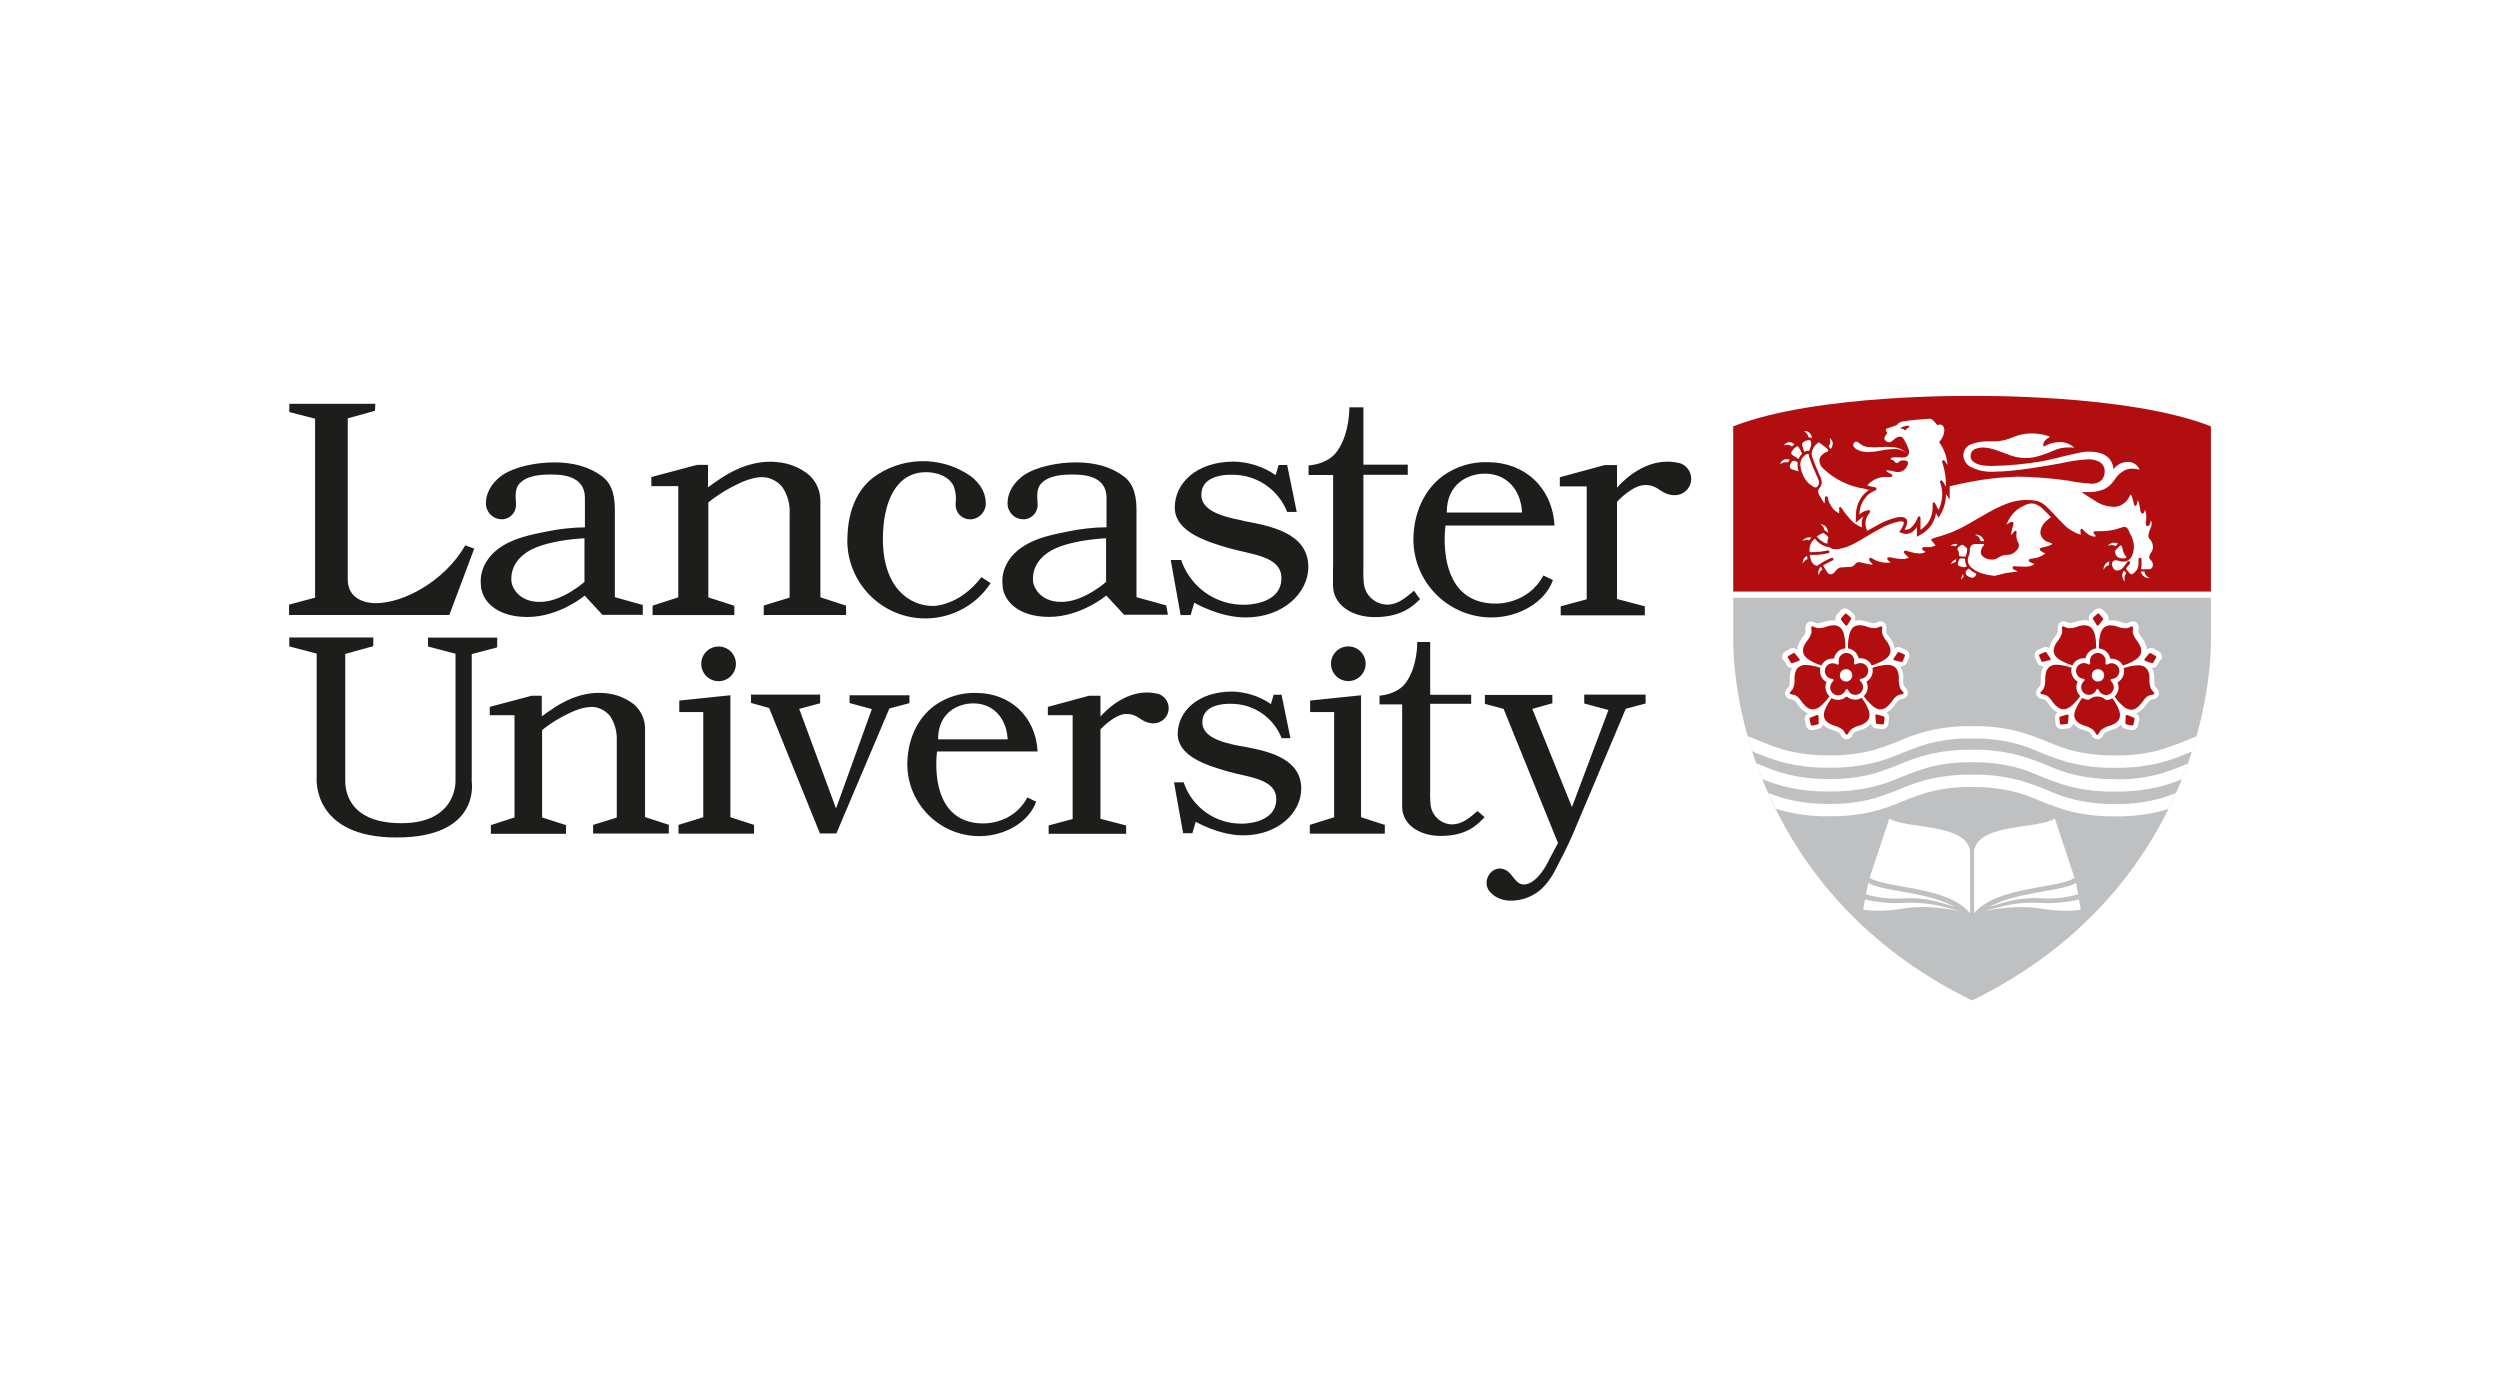 <?xml version="1.0" encoding="UTF-8"?> <svg xmlns="http://www.w3.org/2000/svg" id="Layer_2" viewBox="0 0 222 124"><g id="Logos"><g id="lancaster"><rect width="222" height="124" style="fill:#fff;"></rect><g id="Layer_2-2"><g id="Layer_1-2"><path d="M196.33,52.82v3.93c0,7.31-3.59,23.48-21.21,32.09-17.62-8.61-21.21-24.78-21.21-32.09v-3.93h42.42Z" style="fill:#bec0c2;"></path><path d="M175.12,35.16s13.84-.2,21.21,2.7v14.96h-42.42v-14.96c7.37-2.9,21.21-2.7,21.21-2.7" style="fill:#b20e10;"></path><path d="M158.52,39.52s-.08.02-.11.02c.04-.05.08-.09.12-.13.1-.09.23-.14.36-.14.17,0,.34.08.47.19-.03.02-.05.03-.08.05-.05.04-.11.09-.15.14-.13-.1-.28-.15-.44-.15-.06,0-.12,0-.18.02ZM158.95,40.82c-.1-.03-.2-.05-.3-.05-.18,0-.35.08-.46.22-.05.07-.09.15-.12.24.03-.02.06-.04.09-.06.13-.08.27-.12.42-.13.07,0,.13,0,.19.03.04-.09.1-.18.16-.25h0ZM159.1,40.09s-.02.04-.02.04h0s0,.03,0,.03c0,.03-.01.05-.01.08,0,.08.05.15.11.18.12.07.35.22.54.34.06-.18.17-.34.31-.47l-.29-.56h0s0-.02,0-.02l-.03-.03s-.06-.05-.1-.05c-.05,0-.11.03-.15.06-.14.11-.25.24-.34.39h0ZM160.15,49.68c-.05.12-.08.24-.08.37v.02s.02-.04.03-.06c.09-.17.24-.3.41-.37-.02-.09-.04-.18-.05-.28-.14.07-.25.18-.32.32h0ZM160.7,42.99c.27.22.43.3.52.3.06,0,.11-.03.15-.07.03-.04.07-.09.11-.15.03-.06.05-.13.05-.19,0-.12-.03-.23-.08-.34h0c-.03-.06-.65-1.46-.81-2.02-.02-.07-.02-.17-.03-.2l-.02-.02s-.03-.01-.04,0c-.06,0-.12.02-.17.05-.33.19-.53.55-.51.93.05.67.35,1.29.84,1.74h0ZM159.63,41.13s0-.05,0-.07c0-.03-.22-.12-.25-.13-.09-.03-.19,0-.26.06-.11.12-.17.27-.19.43,0,.06.02.12.05.16.05.06.13.1.21.12.19.05.37.11.53.16-.07-.2-.1-.41-.1-.62,0-.04,0-.08,0-.11h0ZM160.59,38.84s.04,0,.06,0c.09,0,.17.02.24.07,0-.2-.09-.38-.24-.51-.11-.08-.25-.13-.39-.12-.03,0-.05,0-.07,0,.03.02.06.04.09.06.17.12.28.3.32.5h0ZM160.05,39.6c.02.09.05.18.08.26,0,.02.1.27.09.27.01,0,.02-.02.04-.02h0c.08-.05.17-.08.27-.08.04,0,.08,0,.12.02.03-.07.07-.17.1-.27.04-.09.06-.19.08-.29,0-.05,0-.1,0-.14,0-.07,0-.13-.04-.19-.03-.06-.09-.09-.16-.08-.04,0-.08,0-.12.02-.17.02-.32.1-.44.22-.05.09-.06.19-.03.28h0ZM162.56,39.87c.12-.13.18-.3.19-.48,0-.13-.05-.26-.14-.36-.04-.05-.08-.09-.13-.12,0,.03.02.06.02.11.01.06.02.12.02.18,0,.16-.05.32-.15.44.08.07.14.15.19.24h0ZM167.34,38.92v-.02c.01-.08.05-.16.1-.23.06-.09.16-.18.12-.29-.03-.07-.11-.11-.11-.19,0-.04.03-.08.06-.11.05-.03.1-.06.16-.07.19-.05.76-.26.76-.26.06-.05.07-.11.14-.16.13-.09.27-.15.43-.17.6-.12,2.24-.23,2.4-.24.07,0,.13.04.18.08.11.09.21.19.3.3.04.05.08.1.1.13s.04.05.04.05l.02.03.03-.02s.04-.02.06-.03c.04-.01.08-.02.13-.02.07,0,.15.02.21.06.08.07.14.16.16.27.02.07.03.14.03.21-.03.37-.19.73-.45,1l-.02.02.02.02c.42.59.67,1.28.73,2.01-.07-.11-.19-.28-.19-.28-.01-.02-.03-.04-.04-.06-.03-.03-.06-.06-.1-.08-.01,0-.03,0-.04,0-.03,0-.06.01-.08.03-.02.03-.03.06-.03.09,0,.04.01.08.03.12.22.67.32,1.37.32,2.07v.04c-.1-.17-.27-.43-.27-.43-.05-.09-.1-.13-.16-.13-.03,0-.06.01-.08.04-.02.02-.03.05-.03.08,0,.02,0,.04.01.06.12.33.19.68.19,1.03,0,.36-.06.71-.18,1.05-.04.1-.08.2-.12.3l-.03.05-.08-.14c-.07-.11-.13-.23-.18-.35-.02-.04-.04-.08-.07-.12-.02-.03-.05-.04-.09-.05-.03,0-.07.02-.08.05-.02.03-.03.07-.02.11,0,.02,0,.03,0,.05,0,.08,0,.16,0,.23,0,.57-.19,1.13-.57,1.56-.12.13-.25.25-.39.36-.04.03-.08.06-.12.08,0-.19,0-.79,0-1.02,0-.04-.01-.08-.03-.12-.02-.03-.05-.05-.09-.06-.02,0-.05,0-.07.03-.02.02-.04.04-.05.07-.13.34-.33.65-.59.9-.12.12-.28.18-.45.19-.04,0-.08,0-.13-.02.02-.04.06-.11.1-.2.08-.15.12-.31.13-.48,0-.12-.04-.23-.13-.3-.13-.1-.29-.14-.45-.13-.07,0-.14,0-.21.01-.62.13-1.21.35-1.76.66-.48.25-.88.49-1,.56-.1-.2-.15-.43-.16-.66,0-.24.06-.47.18-.67.04-.06.08-.13.12-.18.02-.02.03-.04.04-.05v-.02s.04-.03.05-.05c.02-.03.03-.07.04-.1,0-.03-.01-.06-.04-.07-.03-.02-.07-.03-.11-.03-.21.02-.4.09-.58.2-.08.05-.16.11-.23.18,0-.59.22-1.16.62-1.61.2-.22.45-.39.72-.5.05-.02.09-.04.13-.08.03-.02.04-.05.04-.09,0-.02,0-.03,0-.05,0-.02-.02-.04-.04-.05-.04-.02-.08-.04-.12-.04,0,0-.18-.04-.36-.08-.09-.02-.18-.04-.24-.06-.02,0-.04-.01-.06-.02.41-.49,1.02-.77,1.66-.75.09,0,.16,0,.21,0h.06s.02,0,.02,0c.03,0,.05,0,.08,0,.05,0,.1-.01.15-.04.03-.02.05-.06.05-.1,0-.04-.02-.07-.05-.09-.01-.01-.03-.02-.04-.03,0,0,0,0-.01,0-.03-.01-.11-.06-.3-.17-.05-.02-.09-.05-.12-.09-.01-.01-.02-.03-.02-.05v-.02s.22.01.22.01c.11,0,.21.02.32.04.16.06.33.1.5.1.22,0,.44-.08.6-.24.1-.1.18-.22.24-.35.03-.06.05-.13.05-.19,0-.11-.06-.21-.17-.23-.09-.02-.18-.03-.27-.03-.14,0-.28.04-.38.14-.04.06-.11.09-.18.1-.02,0-.04,0-.06-.01h-.01s-.25-.24-.25-.24c-.07-.02-.14-.04-.2-.08-.03-.02-.04-.04-.04-.04v-.02s.04-.02.05-.03c.09-.07.21-.1.32-.1.12,0,.29.03.58.03.05,0,.1,0,.16,0,.16,0,.33-.06.44-.18.07-.09.11-.21.1-.33,0-.09-.01-.17-.04-.25-.12-.32-.27-.62-.45-.91-.06-.12-.18-.19-.32-.19-.16.02-.32.08-.45.19-.07.06-.14.12-.21.18-.08.08-.19.13-.31.13-.11,0-.21-.05-.29-.12-.08-.07-.13-.17-.15-.27h0ZM168.93,38.07c.08.03.15.08.22.13l.02.02.02-.02.18-.16s.2-.14.19-.2c-.02-.11-.47.02-.54.04-.05.02-.1.04-.15.06-.02,0-.03.02-.05.03l-.02.02c-.06.06.08.08.11.09h0ZM160.88,40.43c.11.41.5,1.32.69,1.75.06.14.1.23.1.23.06.14.1.29.1.44,0,.12-.03.23-.09.33-.09.13-.17.24-.17.24h0s0,.01,0,.01c0,0-.02.02-.03.04-.03.05-.04.11-.04.17,0,.09.03.18.08.26,0,0,.07.13.16.28s.19.32.24.4c.02.03.04.05.06.08.01.02.03.03.04.04v-.02s.02-.09.02-.14v-.06c0-.09,0-.21.01-.29,0-.07.06-.12.13-.12.06,0,.11.04.12.1.02.11.05.21.08.31h0s0,.01.01.04.02.06.04.1c.05.11.11.22.18.33.17.28.41.5.71.63,0-.04,0-.08,0-.11,0-.15,0-.27,0-.31v-.03s0-.04,0-.06c.01-.03.04-.05.07-.05h0s.05,0,.06.02c.02.01.03.03.05.04.01.01.03.03.04.05h0v.02s.03.02.06.07.07.11.13.19c.11.16.27.36.46.57.3.39.71.69,1.17.85-.02-.11-.04-.22-.04-.33,0-.22.04-.44.13-.64-.04.03-.08.06-.11.09l-.56.47.03-.73c0-.67.26-1.31.71-1.81.13-.14.28-.27.45-.37-.06-.01-.12-.03-.17-.04-.03,0-.05-.01-.07-.02l-.16-.05c-1.39-.2-2.68-.84-3.69-1.81-.19-.17-.31-.42-.32-.68,0-.16.06-.31.16-.44.15-.17.34-.29.55-.36h.01s.03-.02.03-.02c.02-.01.04-.04.04-.07,0-.04-.04-.13-.21-.27-.22-.17-.37-.29-.47-.36s-.15-.11-.15-.11h0s0,0,0,0c-.01,0-.05,0-.12.07-.29.22-.48.54-.53.89,0,.06,0,.13.02.19ZM162.36,47.79h0s0-.03,0-.03c0-.07-.04-.13-.1-.17-.07-.07-.16-.13-.22-.18l-.1-.08h0s-.02,0-.04,0c-.04,0-.08.01-.12.04-.01,0-.03.01-.06.03s-.06.03-.11.06c-.1.06-.2.12-.29.18.02.02.04.05.06.07.16.19.35.34.57.46.11.05.22.09.34.11,0-.05-.01-.09-.02-.14,0-.12.03-.23.07-.34h0ZM160.64,47.72c-.17,0-.33.06-.46.17-.05.04-.1.09-.14.15.02,0,.04-.02.07-.03.1-.04.2-.06.31-.06.08,0,.16.01.24.03.06-.08.12-.16.19-.24-.06-.02-.13-.03-.2-.03ZM161.98,46.65c-.11-.06-.23-.1-.35-.12l.06.04c.18.12.29.31.32.52.01,0,.03,0,.04.01h.02s0,.01,0,.01h.02s.12.1.25.21c0-.27-.13-.53-.36-.68ZM187.85,48.49h.01s.08-.08.15-.15c.02-.03.05-.05.08-.07-.11-.05-.23-.08-.35-.08-.16,0-.32.06-.45.16-.05.04-.1.08-.14.13.02,0,.04-.02.07-.03.1-.03.2-.05.3-.05.12,0,.23.03.33.09h0ZM187.81,49.01c.02.16.08.3.19.42.07.07.16.11.26.12.1.03.21.04.32.04.09,0,.31-.04.22-.16-.05-.06-.1-.12-.14-.18-.04-.08-.07-.17-.11-.25-.04-.12-.07-.24-.09-.37,0-.05-.02-.09-.05-.13-.02-.04-.05-.06-.09-.07-.03,0-.07.02-.12.07-.2.21-.24.25-.32.34-.04.05-.06.11-.06.17ZM186.89,50.19c-.07.13-.1.27-.1.42h0s.02-.03.03-.05c.09-.19.27-.34.48-.39,0-.04-.01-.09-.01-.13,0-.06,0-.11.02-.17,0,0,0-.01,0-.02-.18.05-.33.17-.42.34h0ZM175.87,48.05c.05,0,.11,0,.15,0,.04,0,.07,0,.1,0h.01s.04,0,.07,0c-.05-.19-.17-.35-.33-.46-.13-.08-.27-.12-.42-.11-.03,0-.06,0-.09,0,.02,0,.04.02.07.03.21.08.37.25.43.46h0l.02.07ZM188.67,50.74s-.05-.05-.07-.08c-.09.13-.14.29-.14.45,0,.21.09.4.24.54,0-.02-.01-.04-.02-.07-.02-.07-.03-.15-.03-.23,0-.14.04-.28.12-.4h0l.05-.06s-.01-.02-.02-.02c-.04-.05-.08-.1-.13-.14h0ZM190.43,50.81h0v-.06s-.23,0-.23,0h0s-.06,0-.1,0c.05.2.17.37.34.48.13.07.28.11.43.11h.03s-.04-.02-.06-.03c-.2-.1-.35-.28-.4-.49h0ZM161.69,50.33c-.15.14-.23.33-.23.53,0,.08.01.16.03.23,0-.02.01-.05.02-.07.05-.18.16-.34.32-.46-.03-.05-.06-.1-.09-.15-.02-.03-.03-.06-.05-.09h0ZM173.69,48.29c-.17,0-.34.06-.48.17.02,0,.05,0,.07,0,.03,0,.07,0,.1,0,.1,0,.19.02.28.05.05-.07.11-.13.18-.18-.05-.01-.11-.02-.17-.02h0ZM173.96,49.26s0,.03,0,.04c0,.03,0,.05.04.07.07.03.14.05.22.05.05,0,.1,0,.16.01.06,0,.12,0,.17-.02.01-.04.02-.08.04-.12.03-.08.05-.16.07-.24.01-.07.02-.14.02-.21,0-.04,0-.09,0-.14-.08-.08-.22-.2-.28-.25-.04-.04-.1-.06-.15-.06-.06,0-.12.02-.17.06-.06.04-.13.09-.18.14-.05.04-.07.09-.08.15,0,.04.01.08.04.11.06.09.1.2.09.31,0,.04,0,.08,0,.12h0ZM190.91,49.66c-.04-.06-.06-.13-.06-.2.02-.16.09-.3.19-.42.01-.02.02-.03.03-.05.08-.13.12-.28.11-.43,0-.29-.13-.57-.35-.76-.04-.06-.06-.14-.05-.21,0-.18.05-.35.12-.51.09-.18.15-.38.17-.58,0-.1-.03-.2-.07-.29-.04.16-.08.51-.31.5-.16,0-.15-.21-.14-.32,0-.03,0-.06.02-.11.02-.12.02-.24.02-.36,0-.22-.03-.45-.11-.66-.02.11-.06.22-.13.31-.02.03-.06.04-.09.04-.04,0-.08-.02-.11-.06-.02-.03-.04-.07-.06-.11-.02-.05-.03-.1-.03-.15,0,0-.03-.18-.07-.38-.03-.17-.08-.34-.15-.51-.01.08-.03.15-.05.23-.02.1-.04.26-.17.28-.09.02-.12-.07-.13-.14-.02-.09-.04-.18-.06-.27-.04-.15-.08-.3-.14-.45-.02-.06-.05-.11-.09-.15,0,.02-.02.03-.03.06-.03.06-.07.13-.12.22-.11.2-.26.37-.44.51-.26.21-.59.32-.92.32-.55-.02-1.09-.18-1.56-.48-.31-.2-.85-.52-1.19-.77l-.09-.07h.12c.12,0,.24.01.36.01.51.02,1.02-.06,1.5-.25.38-.19.7-.47.93-.83.21-.34.5-.62.84-.82.23-.12.49-.19.76-.18.22,0,.43.03.64.1-.17-.44-.6-.72-1.08-.7-.47.01-.91.23-1.2.6l-.06.07v-.11s0-.03,0-.05c0-.06-.02-.11-.03-.17-.05-.18-.13-.35-.23-.51-.26-.37-.79-.74-1.84-.74-.08,0-.17,0-.26,0-.86.05-2.48.56-3.96.85-1.49.25-3,.39-4.51.42-.33,0-.66-.03-.98-.1-.26-.05-.51-.17-.7-.36-.11-.11-.17-.27-.16-.42-.01-.27.15-.53.41-.63.23-.09.48-.14.73-.13.71,0,1.68.44,2.46.72.45.15.92.22,1.4.21.81,0,1.84-.43,2.35-.65.43-.2.89-.3,1.37-.29.14,0,.3,0,.48.02-.36-.33-.83-.51-1.32-.49-.47,0-.94.14-1.35.38l-.03.02-.02-.03s-.03-.09-.03-.14c.01-.15.08-.3.19-.4.12-.13.27-.23.44-.29-.18-.09-.37-.15-.57-.19-.36-.08-.73-.12-1.1-.12-.05,0-.09,0-.14,0-.54.02-1.08.14-1.58.36-.48.21-1,.33-1.52.34-.06,0-.11,0-.17,0-.13,0-.26,0-.39,0-.54-.02-1.08.07-1.59.27-.41.16-.67.56-.66,1,.02.45.29.84.7,1.03.59.29,1.25.43,1.91.4h.05c2.03-.02,4.47-.49,5.95-.74.79-.19,1.6-.31,2.42-.36.37-.02.73.06,1.06.23.3.18.48.52.45.88,0,.25-.08.49-.23.69-.27.27-.64.4-1.02.36-.71-.05-1.41-.15-2.1-.29h-.07c-.17-.03-.36-.06-.55-.08-1.2-.14-2.75-.25-3.62-.25-.08,0-.16,0-.23,0-1.06.04-2.11.13-3.15.29-1.25.2-2.43.47-2.79.56v1.2s-.33-.52-.33-.52v.07c0,.39-.07.78-.2,1.15-.04.11-.09.23-.14.33-.01.02-.02.04-.03.06l-.27.51-.24-.41c-.08.49-.29.94-.61,1.31-.13.13-.26.26-.41.37-.01.01-.03.02-.04.03-.06.04-.11.07-.15.1l-.49.29v-.86c-.09.12-.19.24-.3.34-.18.16-.41.26-.65.27-.07,0-.15-.01-.22-.03l-.4-.13.22-.35s.05-.09.09-.16c.06-.1.09-.22.1-.34,0-.01,0-.05-.02-.06-.07-.04-.15-.06-.24-.05-.05,0-.11,0-.17.01-.58.12-1.14.33-1.65.63-.47.24-.93.51-1.38.79-.29.18-.58.34-.88.5-.42.24-.89.41-1.37.51-.13.02-.27.03-.4.03-.19.01-.37-.06-.51-.19-.2-.01-.39-.07-.57-.15-.18-.09-.34-.2-.48-.34-.08-.08-.16-.17-.23-.26-.26.2-.43.5-.47.82,0,.08,0,.17,0,.25,0,.04,0,.09,0,.13h.13c.5.01,1-.04,1.48-.15h.03c.06,0,.1.03.12.08v.04c0,.06-.03.1-.08.12-.51.12-1.03.18-1.55.16h-.11c.02.24.09.47.21.68.1.16.26.26.44.28h.02c.39-.29.82-.53,1.27-.71.01,0,.03,0,.04,0,.05,0,.1.03.12.09,0,.01,0,.03,0,.04,0,.06-.04.1-.09.12h-.02s-.09.05-.09.05c-.08.04-.2.09-.36.18-.1.05-.21.12-.34.19,0,0,0,.02,0,.03,0,.03.02.07.04.09.11.17.23.38.31.5.07.11.18.18.31.18.13,0,.29-.08.48-.35.13-.18.33-.28.55-.27l.69-.04h.01s.02,0,.03,0c.04,0,.08-.02.12-.03.11-.03.2-.1.27-.19.04-.06.09-.11.15-.15.06-.03.12-.05.18-.05.16.01.31.04.46.09.22.06.44.1.67.12.04,0,.08,0,.12-.02-.02-.02-.05-.05-.08-.08-.07-.06-.13-.13-.19-.21-.03-.04-.06-.09-.06-.15,0-.03,0-.05.03-.07.06-.07.16-.08.23-.03,0,0,0,0,.01,0,.03.02.05.05.07.06.38.23.81.35,1.26.34.11,0,.22,0,.33-.03-.09-.05-.18-.12-.25-.19-.04-.04-.06-.09-.07-.14,0-.03.01-.06.04-.08.04-.03.09-.04.14-.04.1,0,.2.02.3.04l.08.02s.12.02.2.04c.2.03.39.05.59.05.19.01.39-.03.56-.13-.22-.2-.37-.36-.37-.36-.03-.03-.05-.07-.06-.12,0-.03.01-.07.04-.09.03-.03.07-.05.11-.05.06,0,.12.02.18.05,0,0,.04.01.09.03s.15.05.25.07c.24.06.48.1.72.11.19,0,.39-.04.55-.14-.1-.04-.19-.1-.27-.17-.03-.03-.04-.07-.04-.11,0-.03,0-.05.02-.07.02-.03.05-.06.09-.07.03-.01.07-.02.1-.01.02,0,.04,0,.05,0,.07,0,.15.01.22.01.25.01.49-.05.71-.16l-.42-.51s.16-.08.18-.09c.06-.04.13-.07.2-.09.16-.04.38-.1.66-.19.7-.22,1.38-.51,2.03-.87,1.47-.81,2.92-1.82,4.36-2.16.34-.08.69-.12,1.04-.12.34,0,.69.03,1.02.1.34.12.65.33.89.6.32.3.66.67.95.99.34.36.62.62.74.73.04.04.06.05.06.06s.04.03.12.08c.07.05.18.12.3.19.24.15.49.26.77.33-.01-.08-.13-.62.11-.51.1.04.15.15.23.22.09.09.2.17.3.25.16.12.34.19.54.21.06,0,.11-.01.16-.04-.11-.13-.19-.23-.19-.23-.02-.03-.03-.06-.03-.09,0-.04.02-.08.06-.09.06-.03.12-.04.19-.03.03,0,.07,0,.1,0,.07,0,.18,0,.32,0,.29,0,.58-.02.87-.07.31-.05.61-.14.91-.24l.08-.03c.07-.03.15-.04.22-.04.06,0,.13.02.18.05.08.07.15.15.19.25.05.1.08.2.11.26.22.35.34.76.36,1.17,0,.09,0,.17-.02.26-.02.24-.09.48-.21.69-.12.21-.33.36-.57.4-.05,0-.09.01-.14,0-.06,0-.11,0-.17-.01-.17-.05-.34-.09-.52-.11-.04,0-.08,0-.12.03-.12.05-.2.17-.2.3,0,.1.03.2.08.29h0s0,.03.01.04c.02.04.04.07.06.1.08.1.21.15.33.15.02,0,.04,0,.06,0,.14-.02.26-.08.36-.18.08-.07.14-.14.21-.22v-.02s.26-.35.26-.35c0-.01.02-.02.03-.03.02-.02.05-.03.09-.03.02,0,.04,0,.06.02.04.02.06.06.06.11,0,.02,0,.05-.01.07,0,.02-.01.03-.02.04,0,0-.02.03-.05.07s-.07.08-.11.13l-.15.19h0s0,.04,0,.06c0,.04.03.09.06.11.07.07.13.14.19.21.05.06.09.12.16.15.16.05.32-.15.42-.25.08-.08.15-.18.19-.29.05-.15.07-.31.07-.47,0-.08,0-.15,0-.2s0-.08,0-.08c0-.01,0-.02,0-.04,0-.03,0-.05.02-.08.02-.03.05-.05.09-.05h.03s.09.02.11.06c.01.02.02.04.02.06v.12c0,.09,0,.23,0,.36,0,.11-.02.21-.04.32,0,.01,0,.03,0,.04,0,.01,0,.03.01.04.01.01.02.02.04.02.03,0,.06.01.08.01l.59-.02h0c.06,0,.12-.02.17-.05.09-.06.15-.17.15-.28,0-.03,0-.06,0-.09,0-.09-.02-.18-.08-.26-.04-.06-.1-.11-.14-.17h0ZM182.1,48.2c-.15-.03-.3-.08-.43-.15-.28-.16-.46-.45-.49-.77.03-.34.17-.66.41-.9.16-.17.34-.32.54-.46,0,0-.67-.69-.74-.74-.21-.2-.46-.36-.74-.45-.3-.06-.61,0-.87.15-.18.08-.35.17-.51.27-.51.36-.89.87-1.1,1.46.03-.02.06-.05.09-.07.09-.08.2-.14.31-.19.02,0,.05-.01.08-.01.05,0,.09.02.12.06.02.03.03.07.03.11,0,.04,0,.07-.02.11,0,0-.01.03-.03.09s-.04.15-.07.25c-.05.19-.08.38-.09.58.08-.12.17-.24.27-.34,0,0,.02-.02.03-.03.02-.02.05-.03.08-.03.03,0,.05.01.07.03.02.02.03.03.03.06,0,.03,0,.05,0,.08-.04.25-.01.51.08.75.14.17.17.4.08.6-.11.19-.27.35-.46.47-.11.08-.25.12-.38.13-.19,0-.38.02-.57.07-.25.08-.45.28-.7.34-.08.02-.16.02-.24.02-.31.01-.61-.1-.84-.31-.09-.1-.15-.22-.15-.36.02-.23.12-.44.28-.61v-.02s.03-.04.03-.05v-.02s-.05-.02-.08-.01h-.11c-.24,0-.65,0-.65,0-.1,0-.19.04-.27.09h-.01s-.02.04-.04.06c-.04.05-.07.11-.09.18-.04.11-.01.27-.05.47-.04.19-.14.41-.16.56,0,.03,0,.06,0,.08,0,.17.06.34.16.48.3.35.71.59,1.15.7.33.1.67.16,1.02.2h.07c.06-.01.74-.19.98-.24.23-.04.81-.11,1.06-.14l-.37-.19s-.03-.02-.05-.04c-.03-.03-.05-.07-.05-.11,0-.02,0-.04.01-.05.01-.03.04-.06.07-.07.03,0,.05-.01.08-.01.02,0,.05,0,.07,0,.01,0,.1.01.24.02.14,0,.33.02.53.02.14,0,.28,0,.42-.02.2-.02.39-.1.54-.24h-.06c-.06-.02-.12-.04-.17-.06-.06-.03-.12-.06-.18-.09-.02-.01-.04-.03-.06-.05-.02-.03-.04-.06-.04-.1v-.02s.02-.05.04-.07c.02-.01.04-.02.06-.03.03-.01.05-.02.08-.02,0,0,.12-.01.27-.04.16-.03.32-.06.48-.12.19-.08.38-.19.54-.32-.03-.01-.08-.03-.13-.05-.11-.05-.21-.11-.3-.19-.01-.01-.03-.03-.04-.04-.02-.03-.04-.06-.04-.1v-.03s.03-.04.06-.05c.02-.01.04-.02.06-.03.03,0,.05-.01.08-.02,0,0,.03,0,.08-.02s.13-.03.21-.05c.17-.04.34-.1.51-.17.06-.03.11-.07.15-.13,0,0-.01,0-.02,0-.04,0-.09-.01-.15-.02h0ZM173.33,49.93c-.05.07-.09.14-.12.21.02-.01.04-.03.06-.05.11-.09.25-.15.39-.18,0-.04.02-.08.03-.12v-.02h0s.03-.07.04-.11c-.16.04-.3.13-.4.27h0ZM174.74,50.55s-.07.06-.1.09c-.02.02-.04.04-.05.06-.01.02-.02.04-.03.06,0,.03-.01.07-.01.1,0,.06.02.13.06.18.07.09.15.15.26.19.08.04.17.06.26.07.11,0,.22-.05.28-.15.04-.06.08-.13.09-.21-.24-.11-.46-.26-.65-.44-.04,0-.08.02-.11.05h0ZM174.66,50.27c-.1-.16-.16-.36-.16-.55,0-.04,0-.07,0-.11h0c-.08-.01-.2-.02-.27-.02h-.06s-.05,0-.07,0c-.03,0-.06,0-.09.03-.05.06-.08.13-.1.21-.03.08-.04.17-.05.25,0,.04,0,.08.02.11.02.03.05.06.09.07.15.06.3.1.46.11h.02s.08-.01.11-.03c.03-.02.06-.04.07-.08h0ZM174.33,50.95c-.11.15-.17.34-.16.53v.02s.02-.04.03-.06c.04-.09.1-.17.17-.23-.03-.06-.04-.13-.04-.2,0-.01,0-.03,0-.04h0ZM164.68,39.76c.18.15.38.25.6.31.21.05.42.08.63.08.39-.02.78-.07,1.17-.15.37-.08.75-.12,1.12-.13.38,0,.75.1,1.06.32-.29-.26-.66-.43-1.05-.47-.39-.04-.78-.05-1.16-.02-.37.03-.74.03-1.12,0-.33-.02-.64-.16-.88-.39l-.03-.03c-.12-.1-.29-.08-.39.04,0,0,0,0,0,0-.1.13-.08.31.04.41h0Z" style="fill:#fff;"></path><path d="M165.7,79.41c.06-.34.13-.67.2-1h0c.63.35,1.69.54,2.91.75,1.59.28,3.47.62,4.8,1.4-.41-.16-.83-.29-1.25-.4-1.1-.33-2.24-.46-3.38-.38-1.1.07-2.21-.05-3.28-.36ZM184.62,79.87c-1.13.27-2.3.37-3.47.31-1.16-.07-2.33.04-3.45.33-.5.11-.99.24-1.48.41.54-.13,1.09-.22,1.65-.27,1.18-.15,2.38-.13,3.55.06,1.11.19,2.23.21,3.34.08-.04-.31-.09-.62-.15-.92ZM176.64,80.56c.41-.16.83-.29,1.25-.4,1.1-.33,2.24-.46,3.38-.39,1.1.07,2.21-.05,3.28-.36-.06-.34-.13-.67-.2-1h0c-.63.35-1.69.54-2.91.75-1.59.28-3.48.62-4.8,1.4h0ZM169.08,80.18c-1.16.06-2.33-.04-3.47-.31-.06.3-.11.61-.15.92,1.11.13,2.24.1,3.34-.08,1.18-.2,2.37-.22,3.55-.06.56.05,1.11.14,1.65.27-.48-.16-.98-.3-1.48-.41-1.13-.28-2.29-.39-3.45-.33h0ZM167.77,72.69l-1.75,5.26c1.47.95,6.89.72,8.92,3.13v-5.61c-.55-2.4-5.7-1.83-7.17-2.79h0ZM182.47,72.69c-1.47.95-6.63.39-7.17,2.79v5.61c2.03-2.41,7.45-2.17,8.92-3.13l-1.75-5.26Z" style="fill:#fff;"></path><path d="M158.41,58.63l.24.42c.1.17.28.27.47.27h.01c-.13.27-.2.56-.2.85,0,.06,0,.13,0,.2.02.19,0,.38-.06.56-.04.06-.08.11-.13.16-.18.15-.27.39-.21.63h0c.09.22.3.37.54.38.07.01.13.03.19.05.15.11.28.25.38.41.04.06.08.12.12.17.2.27.47.49.78.62-.21.11-.32.36-.27.59l.1.47c.05.25.27.43.53.43.04,0,.08,0,.11-.01l.47-.1c.19-.04.35-.19.4-.38.21.21.47.36.75.45.06.02.13.04.19.06.18.04.36.12.51.23.04.05.08.11.11.17.09.22.29.38.53.4h0c.24-.02.44-.17.53-.4.03-.06.07-.12.11-.17.15-.11.33-.19.51-.23.07-.02.13-.04.19-.06.32-.1.61-.29.83-.55.04.24.24.42.48.44l.48.05s.04,0,.06,0c.28,0,.51-.21.54-.49l.05-.48c.01-.14-.03-.29-.12-.4-.03-.04-.07-.07-.11-.1.26-.14.49-.33.66-.57.04-.05.08-.11.12-.17.1-.16.22-.3.38-.41.06-.02.13-.04.19-.05.24-.01.45-.16.54-.38h0s0,0,0,0c.05-.23-.03-.48-.21-.63-.05-.05-.09-.1-.13-.16-.06-.18-.08-.37-.06-.56v-.2c0-.34-.09-.67-.26-.96.02,0,.04,0,.07,0,.22,0,.41-.13.5-.32l.19-.44c.12-.27,0-.59-.28-.72l-.44-.19c-.07-.03-.14-.05-.22-.05-.12,0-.24.04-.33.11-.05-.29-.17-.57-.34-.81-.04-.05-.08-.11-.12-.17-.12-.14-.22-.31-.28-.49,0-.07,0-.13,0-.2.06-.23-.02-.48-.2-.63l-.04.05h0l.04-.05c-.09-.06-.19-.09-.29-.09-.13,0-.25.04-.37.1-.06.03-.12.05-.19.07-.02,0-.04,0-.06,0-.17-.02-.33-.06-.49-.12-.07-.02-.13-.04-.2-.06-.2-.06-.41-.09-.62-.09-.13,0-.26.02-.38.05.1-.22.05-.48-.13-.64l-.36-.32c-.22-.2-.57-.18-.77.04l-.32.36c-.13.15-.17.36-.11.54-.08-.01-.17-.02-.26-.02-.21,0-.42.04-.62.09-.06.02-.13.04-.2.06-.16.06-.32.1-.49.12-.02,0-.04,0-.06,0-.06-.02-.13-.04-.19-.07-.11-.06-.24-.09-.37-.1-.11,0-.21.03-.29.09h0c-.18.16-.26.4-.2.63.01.07.01.13.01.2-.06.18-.15.34-.28.49-.04.06-.08.11-.12.17-.2.27-.32.59-.35.93-.18-.17-.44-.2-.65-.08l-.42.24c-.26.15-.35.48-.2.74" style="fill:#fff;"></path><path d="M163.95,57.57c.53,0,.99.37,1.09.89.05,0,.1-.01.15-.01.62,0,1.11.5,1.11,1.12,0,.4-.22.77-.56.97.27.55.03,1.22-.52,1.49-.41.2-.9.13-1.24-.18-.21.2-.48.31-.77.31-.24,0-.46-.07-.65-.21-.43-.31-.58-.88-.36-1.36-.54-.29-.74-.97-.45-1.51.19-.36.57-.59.98-.59.04,0,.08,0,.12,0,.1-.53.56-.91,1.1-.92" style="fill:#fff;"></path><path d="M164.1,57.58c.47.06.85.42.95.88.05,0,.1-.01.15-.01.43,0,.82.25,1.01.64.31-.09.61-.22.9-.37.88-.44.94-1.02.48-1.71-.22-.24-.38-.53-.47-.84-.02-.24.07-.47-.02-.54h0c-.08-.06-.28.1-.51.15-.33.01-.65-.05-.95-.18-.8-.23-1.33.02-1.47.99-.06.33-.08.66-.07.99M163.87,55.52c.05.04.13.04.17,0l.31-.51c.04-.05.04-.13,0-.17l-.36-.32c-.05-.04-.13-.04-.17.01l-.32.36c-.04.05-.04.13,0,.17l.37.47ZM160.86,58.73c.28.15.58.27.88.36.19-.38.57-.61,1-.61.04,0,.08,0,.12,0,.09-.5.5-.87,1.01-.91,0-.33-.01-.65-.07-.98-.14-.97-.68-1.21-1.47-.99-.3.13-.62.19-.94.18-.23-.05-.43-.21-.51-.15s0,.3-.02.54c-.09.31-.25.6-.47.84-.46.69-.4,1.27.48,1.71M158.78,58.42l.24.42c.03.06.11.08.17.04l.56-.2c.06-.03.08-.11.04-.17l-.39-.46c-.03-.06-.11-.08-.17-.04l-.42.24c-.06.03-.08.11-.04.17M168.22,58.63l.58.14c.06.03.13,0,.16-.06,0,0,0,0,0,0l.19-.44c.03-.06,0-.13-.06-.16l-.44-.19c-.06-.03-.13,0-.16.06l-.34.5c-.03.06,0,.13.06.16M161.48,63.58c-.01-.07-.08-.11-.15-.09,0,0,0,0,0,0l-.55.23c-.07.02-.11.08-.09.15l.1.47c.01.07.08.11.15.09,0,0,0,0,0,0l.47-.1c.07-.01.11-.08.09-.15,0,0,0,0,0,0l-.02-.6ZM168.62,60.17c-.03-.83-.43-1.26-1.4-1.1-.32.05-.64.12-.95.23.11.48-.1.98-.53,1.23.21.44.11.96-.24,1.29.18.25.38.48.6.7.69.7,1.26.58,1.77-.07.15-.19.37-.57.66-.7.22-.1.47-.08.51-.18h0c.03-.1-.18-.24-.3-.44-.11-.31-.15-.63-.12-.95M162.2,60.57c-.45-.24-.68-.77-.55-1.27-.29-.1-.6-.17-.9-.22-.97-.16-1.36.27-1.4,1.1.03.32,0,.65-.12.95-.12.21-.33.34-.3.44h0c.03.1.29.09.51.18.29.13.5.51.66.7.51.65,1.08.77,1.77.07.22-.21.41-.44.59-.69-.35-.33-.46-.84-.26-1.28M167.24,63.61l-.57-.17c-.07,0-.13.04-.14.11h0s.05.6.05.6c0,.07.04.13.11.13l.48.05c.07,0,.13-.04.13-.11,0,0,0,0,0,0l.05-.48c0-.07-.04-.13-.11-.13,0,0,0,0,0,0M165.8,62.75c.45.87.16,1.38-.61,1.66-.32.07-.62.21-.87.41-.16.18-.22.42-.33.42s-.17-.25-.33-.42c-.26-.2-.55-.34-.87-.41-.78-.29-1.07-.79-.61-1.66.13-.27.29-.52.46-.76.43.26.98.2,1.34-.15.21.19.47.29.75.29.21,0,.41-.06.59-.17.18.25.35.51.48.79" style="fill:#b20e10;"></path><path d="M162.52,60.25c.06.02.12.03.18.03h0c.07,0,.12.06.12.13,0,.03-.02.06-.04.08h0s-.08.08-.11.12c-.24.3-.19.74.11.98.3.24.74.19.98-.11.01-.02.03-.03.04-.05.04-.05.07-.11.09-.16h0s.04-.06.07-.07c.06-.02.13,0,.15.07h0c.02.05.05.1.08.15.23.31.66.37.97.15.31-.23.37-.65.15-.96-.04-.05-.08-.1-.13-.13h0s-.04-.06-.04-.09c0-.06.05-.12.11-.12h0c.06,0,.11-.01.17-.03.36-.12.56-.51.45-.88-.12-.36-.51-.56-.88-.45-.06.02-.11.05-.17.08h0s-.07.02-.1.01c-.06-.02-.1-.08-.08-.14h0c.01-.05.02-.11.02-.17,0-.38-.29-.7-.68-.71-.38,0-.7.29-.71.68,0,.01,0,.02,0,.03,0,.06,0,.12.02.18h0s0,.07-.02.1c-.04.05-.11.07-.16.03h0c-.33-.2-.75-.1-.96.22-.2.33-.1.75.22.96.05.03.1.05.15.07" style="fill:#b20e10;"></path><path d="M163.38,59.97c0-.3.24-.55.55-.55.3,0,.55.24.55.55,0,.3-.24.55-.55.55h0c-.3,0-.55-.24-.55-.55" style="fill:#fff;"></path><path d="M191.82,58.63l-.24.42c-.1.17-.28.27-.47.27h-.01c.13.27.2.56.2.85,0,.06,0,.13,0,.2-.02.19,0,.38.06.56.04.06.08.11.13.16.18.15.27.39.21.63h0c-.09.22-.3.37-.54.38-.07.01-.13.03-.19.05-.15.11-.28.25-.38.41-.04.06-.08.12-.12.17-.2.27-.47.49-.78.62.21.11.32.36.27.59l-.1.47c-.05.25-.27.43-.53.43-.04,0-.08,0-.11-.01l-.47-.1c-.19-.04-.35-.19-.4-.38-.21.21-.47.36-.75.45-.06.02-.13.04-.19.06-.18.04-.36.12-.51.23-.04.05-.08.11-.11.17-.09.22-.29.38-.53.4h0c-.24-.02-.44-.17-.53-.4-.03-.06-.07-.12-.11-.17-.15-.11-.33-.19-.51-.23-.07-.02-.13-.04-.19-.06-.32-.1-.61-.29-.83-.55-.04.24-.24.42-.48.44l-.48.05s-.04,0-.06,0c-.28,0-.51-.21-.54-.49l-.05-.48c-.01-.14.03-.29.12-.4.03-.04.07-.07.11-.1-.26-.14-.49-.33-.66-.57-.04-.05-.08-.11-.12-.17-.1-.16-.22-.3-.38-.41-.06-.02-.13-.04-.19-.05-.24-.01-.45-.16-.54-.39h0s0,0,0,0c-.05-.23.03-.48.21-.63.05-.05.09-.1.13-.16.06-.18.08-.37.06-.56v-.2c0-.34.09-.67.26-.96-.02,0-.04,0-.07,0-.22,0-.41-.13-.5-.32l-.19-.44c-.12-.27,0-.59.28-.72l.44-.19c.07-.03.14-.05.22-.05.12,0,.24.04.33.11.05-.29.17-.57.34-.81.04-.05.08-.11.12-.17.12-.14.22-.31.28-.49,0-.07,0-.13,0-.2-.06-.23.02-.48.2-.63l.04.05h0l-.04-.05c.09-.06.19-.09.29-.09.13,0,.25.04.37.1.06.03.12.05.19.07.02,0,.04,0,.06,0,.17-.02.33-.06.49-.12.07-.02.13-.04.2-.06.2-.06.41-.09.62-.09.13,0,.26.02.38.05-.1-.22-.05-.48.13-.64l.36-.32c.22-.2.57-.18.77.04l.32.36c.13.15.17.36.11.54.08-.01.17-.02.26-.02.21,0,.42.04.62.09.06.02.13.04.2.06.16.06.32.1.49.12.02,0,.04,0,.06,0,.06-.02.13-.04.19-.07.11-.06.24-.09.37-.1.11,0,.21.03.29.09h0c.18.16.26.4.2.63-.01.07-.01.13-.01.2.06.18.15.34.28.49.04.06.08.11.12.17.2.27.32.59.35.93.18-.17.44-.2.65-.08l.42.24c.26.15.35.48.2.74" style="fill:#fff;"></path><path d="M186.28,57.57c-.53,0-.99.37-1.09.89-.05,0-.1-.01-.15-.01-.62,0-1.11.5-1.11,1.12,0,.4.22.77.56.97-.17.98.49,1.9,1.47,2.07.98.17,1.9-.49,2.07-1.47.03-.18.03-.37,0-.56.54-.29.74-.97.45-1.51-.19-.36-.57-.59-.98-.59-.04,0-.08,0-.12,0-.1-.53-.56-.92-1.1-.92" style="fill:#fff;"></path><path d="M186.14,57.58c.01-.33-.01-.66-.07-.99-.14-.97-.68-1.21-1.47-.99-.3.13-.62.2-.95.18-.23-.05-.43-.21-.51-.15h0c-.08.06,0,.3-.02.54-.09.31-.25.6-.47.84-.46.69-.4,1.27.48,1.71.29.15.59.27.9.37.18-.39.58-.64,1.01-.64.05,0,.1,0,.15.01.1-.47.48-.82.95-.88M186.73,55.05c.05-.05.05-.12,0-.17l-.32-.36c-.04-.05-.12-.06-.17-.01l-.36.32s-.05.12,0,.17l.31.51c.05.05.12.05.17,0l.37-.47ZM189.38,58.73c.88-.44.94-1.02.48-1.71-.22-.24-.38-.53-.47-.84-.02-.24.07-.47-.02-.54s-.28.1-.51.15c-.32.01-.65-.05-.94-.18-.8-.23-1.33.02-1.47.99-.06.32-.08.65-.07.98.5.04.92.41,1.01.91.04,0,.08,0,.12,0,.42,0,.81.24,1,.61.3-.09.6-.21.88-.36M191.46,58.42c.03-.06.01-.13-.04-.17l-.42-.24c-.06-.03-.13-.01-.17.04l-.39.46c-.03.06-.01.13.04.17l.56.2c.06.03.13.01.17-.04l.24-.42M182.02,58.63c.06-.03.09-.1.06-.16l-.34-.5c-.03-.06-.1-.09-.16-.06l-.44.19c-.06.03-.09.1-.06.16l.19.44c.03.06.1.09.16.06,0,0,0,0,0,0l.58-.14M188.74,64.18c-.01.07.03.13.09.15,0,0,0,0,0,0l.47.1c.07.01.13-.03.15-.09,0,0,0,0,0,0l.1-.47c.01-.07-.03-.13-.09-.15l-.55-.23c-.07-.01-.13.03-.15.09,0,0,0,0,0,0l-.02.6ZM181.61,60.17c.03.32,0,.65-.12.95-.12.21-.33.34-.3.44h0c.03.1.29.09.51.18.29.13.5.51.66.7.51.65,1.08.77,1.77.07.22-.21.42-.45.6-.7-.35-.33-.45-.85-.24-1.29-.43-.25-.65-.75-.53-1.23-.31-.11-.63-.19-.95-.23-.97-.16-1.36.27-1.39,1.1M188.03,60.58c.2.44.09.95-.26,1.28.17.25.37.48.59.69.69.7,1.26.58,1.77-.07.15-.19.37-.57.66-.7.22-.1.47-.08.51-.18h0c.03-.1-.18-.24-.3-.44-.11-.31-.15-.63-.12-.95-.03-.83-.43-1.26-1.4-1.1-.31.04-.61.12-.9.22.13.5-.1,1.02-.55,1.27M182.98,63.62c-.07,0-.12.07-.11.13,0,0,0,0,0,0l.05.48c0,.07.07.12.13.11,0,0,0,0,0,0l.48-.05c.07,0,.12-.07.11-.13l.05-.6c0-.07-.07-.12-.13-.11,0,0,0,0,0,0l-.57.17M184.42,62.76c.14-.28.3-.54.48-.79.18.11.38.17.59.17.43-.4,1.1-.39,1.52.02.2,0,.4-.05.57-.16.18.24.33.49.46.76.45.87.17,1.38-.61,1.66-.32.07-.62.21-.87.41-.16.18-.22.42-.33.42s-.17-.25-.33-.42c-.26-.2-.55-.34-.87-.41-.78-.29-1.07-.79-.61-1.66" style="fill:#b20e10;"></path><path d="M187.72,60.25c-.06.02-.12.03-.18.03h0c-.07,0-.12.06-.12.13,0,.03.02.06.04.08h0s.08.08.11.12c.23.31.16.74-.14.97s-.74.16-.97-.14c0,0,0,0,0-.01-.04-.05-.07-.11-.09-.16h0s-.04-.06-.08-.07c-.06-.02-.13,0-.15.07h0c-.02.05-.05.1-.08.15-.23.31-.66.37-.97.15-.31-.23-.37-.65-.15-.96.04-.05.08-.1.13-.13h0s.04-.06.04-.09c0-.06-.05-.12-.11-.12h0c-.06,0-.11-.01-.17-.03-.36-.12-.56-.51-.45-.88.12-.36.51-.56.88-.45.06.02.11.05.17.08h0s.07.02.1.01c.06-.02.1-.08.08-.14h0c-.01-.05-.02-.11-.02-.17,0-.38.29-.7.68-.71.38,0,.7.29.71.68,0,.01,0,.02,0,.03,0,.06,0,.12-.02.18h0s0,.07.02.1c.04.05.11.07.16.03h0c.33-.2.75-.1.96.22.2.33.1.75-.22.96-.05.03-.1.05-.15.07" style="fill:#b20e10;"></path><path d="M186.85,59.97c0-.3-.24-.55-.55-.55-.3,0-.55.24-.55.55,0,.3.24.55.55.55h0c.3,0,.55-.24.55-.55" style="fill:#fff;"></path><path d="M75.25,47.94c0-2.19.65-4.21,2.22-5.48,2.52-1.91,5.98-2.02,8.61-.26,0,0,1.46.91,1.46,2.5,0,.78-.62,1.41-1.39,1.42,0,0,0,0,0,0-.71,0-1.29-.56-1.29-1.27,0-.05,0-.1,0-.15.07-.52.01-1.04-.17-1.53-.64-1.3-2.46-1.24-2.46-1.24-2.67,0-3.83,2.66-3.83,5.94,0,4.36,2.4,5.94,4.45,5.94,0,0,2.31.04,4.3-2.56l.82.53c-2.09,3.2-6.39,4.1-9.59,2.01-1.97-1.29-3.16-3.49-3.14-5.85h0ZM80.76,61.74h-5.32v.69l1.98.54-3.18,8.82-3.27-8.84,1.86-.5v-.77h-6.14v.74l1.61.45,4.51,11.14h1.46l4.71-11.1,1.78-.47v-.72ZM41.9,58.1h0v-.02l2.25-.59v-.87h-6.14v.79l2.44.64v11.27s.18,3.78-4.81,3.78-4.98-3.29-4.98-3.78v-11.25l2.49-.69v-.77h-7.46v.79l2.43.64v11.08s-.41,5.25,7.09,5.25,6.68-4.95,6.68-4.95v-11.33ZM140.65,62.46l2.18.59-3.24,8.62-3.52-8.72,1.78-.5v-.74h-5.99v.79l1.66.45,4.83,11.91c-.32.58-.62,1.17-.93,1.76-.36.71-1.14,1.84-2.02,1.92-.81.07-1.03-.92-1.67-1.27-1.16-.63-2.24.91-1.46,1.89.42.48,1.02.77,1.65.81.67.04,1.33-.08,1.94-.36.34-.16.65-.36.94-.6.55-.5.99-1.11,1.32-1.77.57-1.09,1.12-2.16,1.6-3.29.41-.97.82-1.94,1.23-2.91.5-1.17.99-2.35,1.49-3.53.43-1.02.86-2.04,1.29-3.05.21-.49.41-.98.62-1.48l.02-.04,1.76-.47v-.79h-5.45v.77ZM42.1,48.72l-.66-.25h0l-.12-.05c-1.84,3.21-5.51,5.14-7.92,5.14,0,0-2.52.13-2.52-2.12h0v-14.29l2.42-.67.03-.62h-7.64v.73l2.29.59v15.89l-2.31.62v.92h14.23l2.21-5.89ZM60.24,53.04l-2.29.74v.84h7.26v-.83l-2.31-.74v-8.44c.64-.51,1.32-.95,2.04-1.34.9-.47,2.06-1.03,3.1-.87.57.11,1.09.42,1.45.88.45.69.67,1.49.63,2.31v7.41c-.01-.06-.01.07-.01.07l-2.29.7v.84h7.31v-.83s-2.28-.74-2.28-.74v-8.48c.03-.93-.36-1.83-1.06-2.43-.78-.62-1.73-1-2.73-1.09-1.77-.2-3.49.42-4.95,1.37-.42.27-.83.57-1.24.86v-1.99h-.97l-4.06,1.08v.81h2.39v9.88ZM57.28,72.57v-7.77c.03-.85-.33-1.68-.97-2.24-.72-.57-1.59-.92-2.51-1-1.63-.18-3.21.38-4.55,1.26-.39.25-.76.52-1.14.79v-1.83h-.89l-3.73.99v.74h2.2v9.08l-2.1.68v.77h6.67v-.77l-2.12-.68v-7.76c.58-.47,1.21-.88,1.87-1.23.83-.43,1.89-.94,2.85-.8.53.1,1,.39,1.33.81.41.63.61,1.37.58,2.12v6.8s0,.07,0,.07l-2.1.65v.77h6.72v-.78l-2.1-.68ZM110.37,46.23c-2.04-.39-3.69-.94-3.69-2.3,0-1.65,1.98-1.8,2.8-1.77,2.13,0,4.04,1.32,4.82,3.3h.85l-.85-4.17h-.76l-.26.9c-1.09-.75-2.38-1.17-3.71-1.2-3.34,0-5.25,1.93-5.25,4.07s2.73,3.01,4.79,3.61c2,.58,4.68.69,4.68,2.67,0,2.42-3.28,2.36-3.28,2.36-2.54.05-4.81-1.56-5.62-3.97h-.93l.88,4.89h.89l.32-1.1s2.22,1.31,4.56,1.31c3.34,0,5.57-2.18,5.57-4.49,0-3.12-3.66-3.68-5.8-4.09h0ZM128.96,73.21c-.97-.02-1.78-.73-1.92-1.69-.05-.54-.06-1.09-.04-1.64v-7.38h3.64v-.8h-3.64v-4.69h-1.15s.06,2.09-.98,3.57c-.79,1.13-2.37,1.19-2.37,1.19v.78h2.01v7.53c0,.6,0,1.17,0,1.54,0,1.66,1.61,2.61,3.42,2.61,2.34,0,3.28-1.01,3.9-1.67l-.63-.54c-.71.61-1.35,1.18-2.25,1.18h0ZM118.37,50.31c0,.65,0,1.26,0,1.66,0,1.79,1.74,2.83,3.7,2.83,2.3,0,3.35-.91,4.03-1.6-.19-.24-.37-.49-.53-.75-.76.64-1.44,1.24-2.39,1.24-1.05-.02-1.92-.79-2.07-1.83-.05-.59-.06-1.18-.04-1.77v-7.93h3.94v-.9h-3.94v-5.09h-1.25s.06,2.26-1.06,3.87c-.85,1.23-2.56,1.29-2.56,1.29v.85h2.18v8.14ZM125.51,47.93c0-2.3.93-4.44,2.64-5.69,1.15-.82,2.53-1.24,3.94-1.2,3.29,0,5.76,2.24,5.95,5.63h-9.68s-1.01,6.93,4.45,6.93c0,0,2.85.12,4.24-2.5l.85.41c-.68,1.95-3,3.32-5.46,3.32-3.81-.01-6.9-3.08-6.93-6.89h0ZM128.46,45.51h6.7c-.11-2.08-1.42-3.45-3.29-3.45-1.5,0-3.4.88-3.4,3.46h0ZM83.21,66.73s-.93,6.39,4.11,6.39c0,0,2.63.11,3.91-2.31l.78.38c-.63,1.8-2.77,3.06-5.05,3.06-3.51-.01-6.37-2.85-6.39-6.36,0-2.12.85-4.1,2.44-5.25,1.06-.75,2.34-1.14,3.64-1.11,3.04,0,5.32,2.07,5.49,5.2h-8.94ZM83.3,65.65h6.18c-.1-1.92-1.32-3.19-3.04-3.19-1.38,0-3.14.81-3.14,3.19h0ZM149.09,41.1h0s-.03,0-.04,0h-.04c-2.78-.62-4.96,1.67-5.42,2.21v-2.01h-1.1l-3.98,1.08v.81h2.39v10.03l-2.31.62v.8h7.47v-.8l-2.47-.65v-8.63c.16-.17,1.42-1.49,2.5-1.49,1.23,0,1.27.78,2.48.9,0,0,.02,0,.02,0h0s.09,0,.13,0c.8,0,1.46-.64,1.46-1.45,0-.67-.45-1.25-1.1-1.42h0ZM102.79,61.59h0s-.03,0-.04,0-.03,0-.04,0c-2.56-.57-4.56,1.55-4.99,2.04v-1.85h-1.01l-3.66.99v.74h2.2v9.22l-2.13.57v.74h6.88v-.74l-2.28-.59v-7.94c.15-.16,1.31-1.37,2.3-1.37,1.13,0,1.17.71,2.28.83h.02s0,0,0,0c.04,0,.08,0,.12,0,.74,0,1.34-.6,1.34-1.34,0-.61-.41-1.14-1-1.3h0ZM64.85,61.74l-4.53.47v1.02h2.13v9.34l-2.2.68v.78h6.71v-.78l-2.1-.68v-10.83ZM63.81,57.41c-.85,0-1.54.69-1.54,1.54,0,.85.69,1.54,1.54,1.54.85,0,1.54-.69,1.54-1.54,0-.85-.69-1.54-1.53-1.54,0,0,0,0,0,0h0ZM120.87,61.74l-4.53.47v1.02h2.13v9.34l-2.16.68v.78h6.66v-.78l-2.11-.68v-10.83ZM118.19,58.94c0,.85.69,1.54,1.54,1.54.85,0,1.54-.69,1.54-1.54s-.69-1.54-1.54-1.54h0c-.85,0-1.54.69-1.54,1.54h0ZM98.26,46.84v-2.64c0-2.01-2.15-2.07-3.07-2.06-.74,0-2.15.04-2.82.9-.36.46-.25,1.28-.23,1.66.07.71-.44,1.34-1.14,1.41-.05,0-.1,0-.14,0-.78,0-1.4-.64-1.39-1.42,0-1.58,1.46-2.5,1.46-2.5,1.11-.75,3.01-1.13,4.6-1.13s3.04.33,4.27,1.25c.63.47,1.12,1.28,1.12,2.94v7.78l2.64.73.15.83h-3.89l-1.58-1.71s-2.25,1.9-5.09,1.9-4.13-1.53-4.13-2.93c0,0-.47-2.91,3.73-4.17.69-.2,1.4-.36,2.11-.49,1.12-.23,2.25-.36,3.39-.37ZM98.22,47.8s-2.65.09-4.45.88c-1.36.6-2.11,1.63-2.04,2.88.04.74.84,2.01,2.76,1.88,1.9-.12,3.73-1.77,3.73-1.77v-3.87ZM110.18,66.26c-1.89-.36-3.41-.87-3.41-2.13,0-1.52,1.83-1.66,2.59-1.63,1.97,0,3.73,1.22,4.45,3.05h.78l-.79-3.86h-.7l-.24.83c-1.01-.69-2.2-1.08-3.43-1.11-3.08,0-4.85,1.79-4.85,3.76s2.52,2.78,4.43,3.33c1.84.53,4.32.64,4.32,2.46,0,2.23-3.03,2.18-3.03,2.18-2.35.04-4.45-1.45-5.19-3.67h-.86l.81,4.52h.82l.3-1.02s2.05,1.21,4.22,1.21c3.08,0,5.15-2.01,5.15-4.15,0-2.88-3.38-3.4-5.36-3.78ZM51.94,46.84v-2.64c0-2.01-2.15-2.07-3.07-2.06-.74,0-2.15.04-2.82.9-.36.46-.25,1.28-.23,1.66.07.71-.44,1.34-1.14,1.41-.05,0-.1,0-.14,0-.78,0-1.4-.64-1.39-1.42,0-1.58,1.46-2.5,1.46-2.5,1.11-.75,3.01-1.13,4.6-1.13s3.04.33,4.27,1.25c.63.47,1.12,1.28,1.12,2.94v7.78l2.48.69v.88h-3.58l-1.58-1.71s-2.25,1.9-5.09,1.9-4.13-1.53-4.13-2.93c0,0-.47-2.91,3.73-4.17.69-.2,1.4-.36,2.11-.49,1.12-.23,2.25-.36,3.39-.37ZM51.9,47.8s-2.65.09-4.45.88c-1.36.6-2.11,1.63-2.04,2.88.04.74.84,2.01,2.76,1.88,1.9-.12,3.73-1.77,3.73-1.77v-3.87Z" style="fill:#1d1d1b;"></path><path d="M191.8,70.91c-1.3.35-2.64.51-3.98.48-1.22.02-2.44-.11-3.63-.39-.65-.16-1.29-.37-1.91-.63-.93-.41-1.89-.76-2.87-1.06-1.39-.37-2.83-.55-4.28-.52-1.31-.02-2.62.12-3.9.42-.7.18-1.38.4-2.05.67-.9.39-1.82.73-2.76,1.02-1.3.34-2.64.51-3.98.48-1.22.02-2.44-.11-3.63-.39-.61-.15-1.21-.35-1.8-.59.21.47.43.94.66,1.41.16.05.32.1.49.15,1.39.37,2.83.55,4.28.52,1.31.02,2.62-.12,3.9-.42.7-.18,1.38-.4,2.05-.67.9-.39,1.82-.73,2.76-1.02,1.3-.35,2.64-.51,3.98-.48,1.22-.02,2.44.11,3.63.39.65.16,1.29.37,1.91.63.94.41,1.89.76,2.87,1.06,1.39.37,2.83.55,4.28.52,1.31.02,2.62-.12,3.9-.42.31-.07.59-.16.86-.25.23-.47.45-.94.66-1.4-.47.19-.95.35-1.44.49Z" style="fill:#fff;"></path><path d="M187.81,69.18c-1.22.02-2.44-.11-3.63-.39-.65-.16-1.29-.37-1.91-.63-.94-.41-1.89-.76-2.87-1.06-1.39-.37-2.83-.55-4.28-.52-1.31-.02-2.62.12-3.9.42-.7.18-1.38.4-2.05.67-.9.39-1.82.73-2.76,1.02-1.3.35-2.64.51-3.98.48-1.22.02-2.44-.11-3.63-.39-.65-.16-1.29-.37-1.91-.63-.31-.12-.62-.25-.94-.38.16.46.34.93.53,1.41.55.22,1.11.42,1.68.58,1.39.37,2.83.55,4.28.52,1.31.02,2.62-.12,3.9-.42.7-.18,1.38-.4,2.05-.67.9-.39,1.82-.73,2.76-1.02,1.3-.35,2.64-.51,3.98-.48,1.22-.02,2.44.11,3.63.39.65.16,1.29.37,1.91.63.94.41,1.89.76,2.87,1.06,1.39.37,2.83.55,4.28.52,1.31.02,2.62-.12,3.9-.42.7-.18,1.38-.4,2.04-.67.19-.47.37-.94.53-1.4-.81.36-1.64.66-2.49.92-1.3.35-2.64.51-3.98.48Z" style="fill:#fff;"></path><path d="M155.59,66.71c.84.37,1.7.68,2.57.94,1.39.37,2.83.55,4.28.52,1.31.02,2.62-.12,3.9-.42.7-.18,1.38-.4,2.05-.67.9-.39,1.82-.73,2.76-1.02,1.3-.35,2.64-.51,3.98-.48,1.22-.02,2.44.11,3.63.39.65.16,1.29.37,1.91.63.94.41,1.89.76,2.87,1.06,1.39.37,2.83.55,4.28.52,1.31.02,2.62-.12,3.9-.42.7-.18,1.38-.4,2.05-.67.3-.12.6-.24.89-.36.15-.45.28-.9.4-1.34-.17.06-.34.13-.5.19-.9.39-1.82.73-2.76,1.02-1.3.35-2.64.51-3.98.48-1.22.02-2.44-.11-3.63-.39-.65-.16-1.29-.37-1.91-.63-.94-.41-1.89-.76-2.87-1.06-1.39-.37-2.83-.55-4.28-.52-1.31-.02-2.62.12-3.9.42-.7.18-1.38.4-2.05.67-.9.39-1.82.73-2.76,1.02-1.3.35-2.64.51-3.98.48-1.22.02-2.44-.11-3.63-.39-.65-.16-1.29-.37-1.91-.63-.56-.22-1.1-.46-1.71-.68.12.44.26.89.4,1.34Z" style="fill:#fff;"></path><rect x="153.9" y="52.53" width="42.43" height=".55" style="fill:#fff;"></rect></g></g></g></g></svg> 